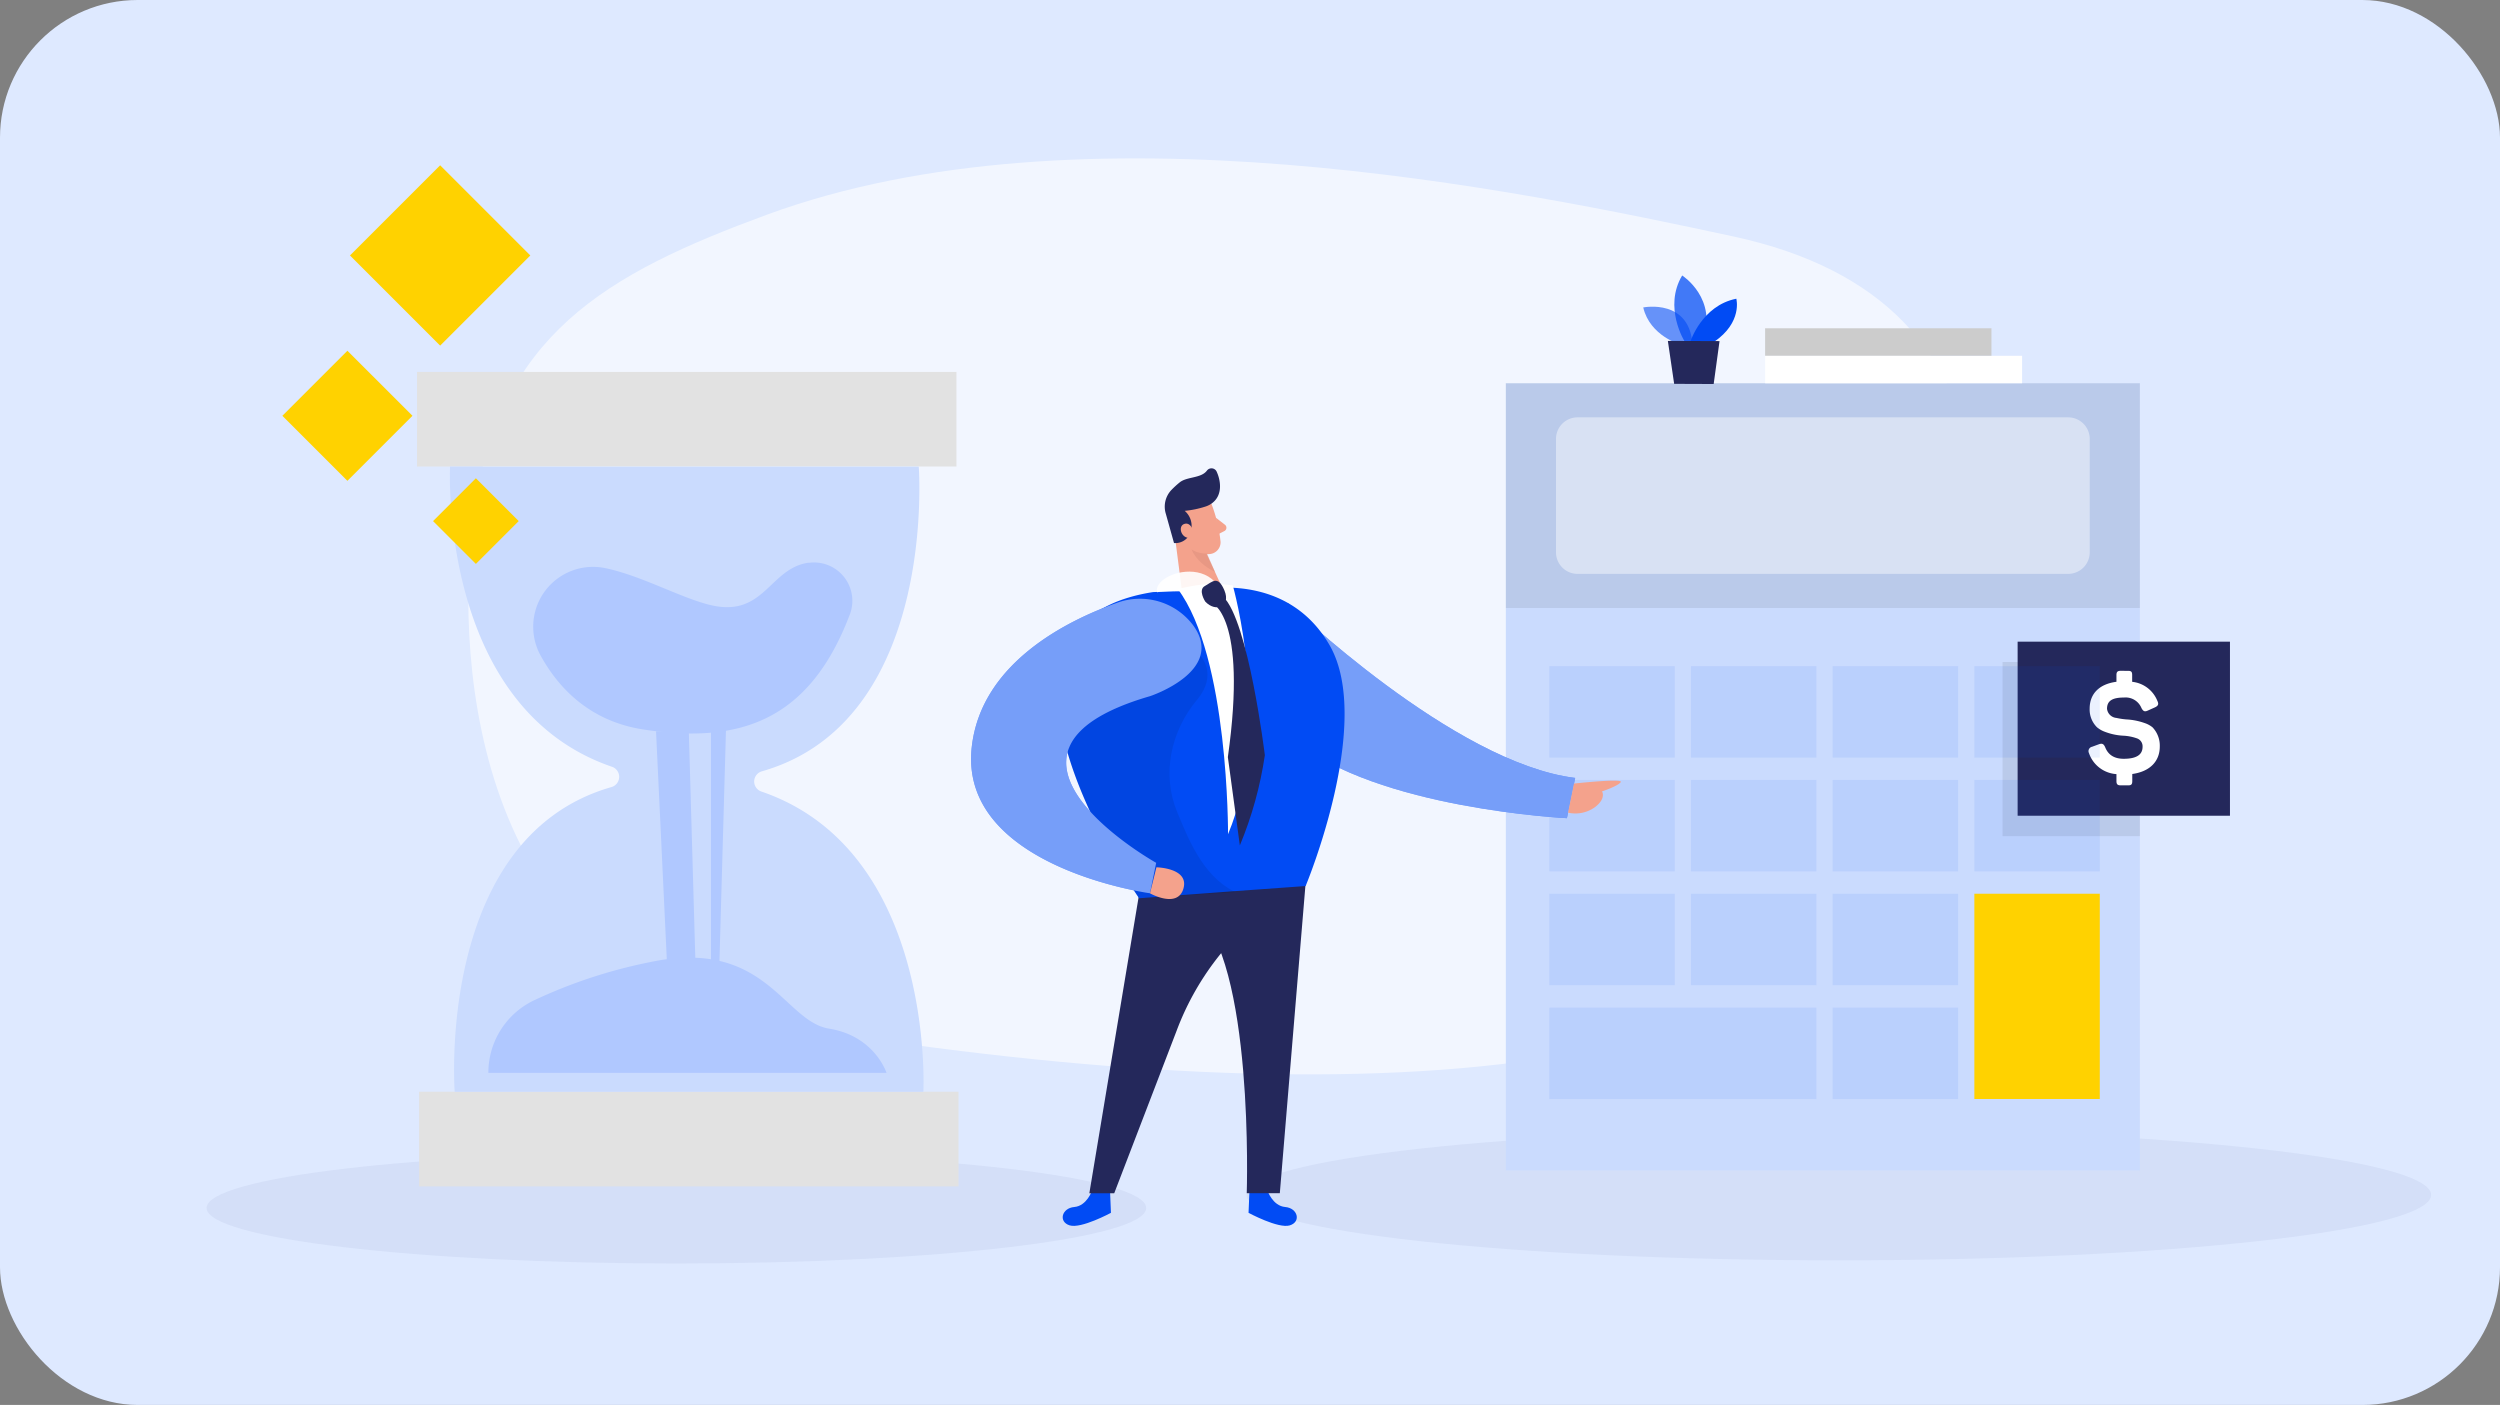 <svg xmlns="http://www.w3.org/2000/svg" width="363" height="204" fill="none"><rect width="100%" height="100%" fill="#808080" stroke="none"/><g clip-path="url(#a)"><path fill="#DEE9FF" d="M0 0h363v204H0z"/><path fill="#fff" d="M111.393 31.16C87.987 39.757 72.167 48.677 68.743 75c-2.884 22.21.981 66.284 41.552 73.274 78.948 13.606 152.318 11.718 166.53-25.939 14.564-38.615 19.064-78.484-25.158-88.004-31.281-6.734-94.568-19.948-140.274-3.17" opacity=".6"/><path fill="#C8D4F0" d="M267 183c47.496 0 86-4.254 86-9.5s-38.504-9.5-86-9.5-86 4.253-86 9.5 38.504 9.5 86 9.5" opacity=".45"/><path fill="#CADBFE" d="M310.709 55.648h-92.063v114.291h92.063z"/><path fill="#000" d="M310.709 55.648h-92.063v32.63h92.063z" opacity=".08"/><path fill="#fff" d="M300.296 60.601h-71.232a3.13 3.13 0 0 0-3.132 3.132v16.46a3.13 3.13 0 0 0 3.132 3.133h71.232a3.133 3.133 0 0 0 3.133-3.132v-16.46a3.133 3.133 0 0 0-3.133-3.133" opacity=".44"/><path fill="#FFD200" d="M304.888 129.773h-18.212v29.799h18.212z"/><path fill="#000" d="M310.714 96.125h-19.941v25.28h19.941z" opacity=".08"/><path fill="#24285B" d="M323.791 93.168h-30.832v25.28h30.832z"/><path fill="#fff" d="M309.02 97.408c.456 0 .57.16.57.616v.975a4.44 4.44 0 0 1 3.657 2.762c.234.473.137.736-.399.97l-.976.439c-.456.217-.673.12-.93-.359a2.49 2.49 0 0 0-2.544-1.529c-1.712 0-2.459.496-2.459 1.631a1.5 1.5 0 0 0 1.369 1.33q.706.157 1.426.216a9.4 9.4 0 0 1 2.642.52c.428.136.826.351 1.175.633a3.86 3.86 0 0 1 1.05 2.779c0 2.168-1.449 3.64-3.994 3.993v1.033c0 .456-.137.616-.57.616h-1.113c-.456 0-.616-.16-.616-.616v-1.016a4.52 4.52 0 0 1-3.994-3.058.64.64 0 0 1 .004-.568.65.65 0 0 1 .453-.345l.975-.359c.497-.177.713-.057.93.439q.661 1.666 2.682 1.666c1.831 0 2.744-.57 2.744-1.746a1.22 1.22 0 0 0-.856-1.232 6.9 6.9 0 0 0-1.968-.376 8.7 8.7 0 0 1-2.659-.571 3.7 3.7 0 0 1-1.141-.656 3.628 3.628 0 0 1-1.061-2.687c0-2.146 1.352-3.578 3.891-3.914v-.976c0-.456.16-.616.616-.616zM256.302 55.648h37.307v-3.982h-37.307z"/><path fill="#CCC" d="M256.295 51.648h32.863v-3.982h-32.863z"/><path fill="#014BF4" d="M244.075 50.057s-4.496-1.227-5.477-5.415c0 0 6.972-1.409 7.171 5.786z" opacity=".58"/><path fill="#014BF4" d="M244.627 49.613s-3.144-4.97-.376-9.614c0 0 5.294 3.367 2.944 9.626z" opacity=".73"/><path fill="#014BF4" d="M245.438 49.616s1.66-5.249 6.675-6.242c0 0 .941 3.424-3.247 6.276z"/><path fill="#24285B" d="m242.174 49.5.913 6.236 5.739.022.85-6.23z"/><path fill="#014BF4" d="M243.173 96.726h-18.212v13.277h18.212zM263.741 96.726h-18.212v13.277h18.212zM284.315 96.726h-18.211v13.277h18.211zM304.888 96.726h-18.212v13.277h18.212zM243.173 113.25h-18.212v13.276h18.212zM263.741 113.25h-18.212v13.276h18.212zM284.315 113.25h-18.211v13.276h18.211zM304.888 113.25h-18.212v13.276h18.212zM243.173 129.773h-18.212v13.276h18.212zM263.741 129.773h-18.212v13.276h18.212zM284.315 129.773h-18.211v13.276h18.211zM263.741 146.304h-38.78v13.277h38.78zM284.315 146.304h-18.211v13.277h18.211z" opacity=".08"/><path fill="#C8D4F0" d="M98.213 167.339c37.672 0 68.212 3.609 68.212 8.061 0 4.451-30.54 8.06-68.212 8.06S30 179.851 30 175.4s30.54-8.061 68.213-8.061" opacity=".45"/><path fill="#E2E2E2" d="M138.876 54H60.553v13.742h78.323zM139.179 158.523H60.856v13.743h78.323z"/><path fill="#CADBFE" d="M110.621 111.997c25.591-7.297 22.783-44.251 22.783-44.251H65.35s-1.765 34.963 23.532 43.597a1.54 1.54 0 0 1 1.022 1.492 1.54 1.54 0 0 1-1.095 1.44c-25.59 7.297-22.788 44.251-22.788 44.251h68.054s1.759-34.963-23.532-43.597a1.536 1.536 0 0 1-.712-2.395c.2-.258.477-.447.79-.537"/><path fill="#B0C8FF" d="M87.953 82.507a8.69 8.69 0 0 0-9.423 12.739c2.492 4.511 6.976 9.451 14.854 10.669 14.132 2.194 24.192-1.359 30.006-16.68a5.56 5.56 0 0 0-.806-5.42 5.56 5.56 0 0 0-5.059-2.103h-.175c-5.774.857-6.417 8.346-14.763 5.994-4.32-1.195-9.61-4.133-14.634-5.2M70.91 155.78a11.64 11.64 0 0 1 6.484-10.461 73.1 73.1 0 0 1 16.873-5.594c16.918-3.637 19.472 8.561 26.11 9.632 6.637 1.072 8.346 6.423 8.346 6.423z"/><path fill="#B0C8FF" d="m95.256 106.175 1.765 37.405h4.066l-1.072-37.405zM103.229 104.632v38.945h1.122l1.122-39.745z"/><path fill="#014BF4" d="M187.014 87.566s24.032 23.23 41.702 25.389l-1.199 5.845s-27.674-1.327-39.664-11.413z"/><path fill="#fff" d="M187.014 87.566s24.032 23.23 41.702 25.389l-1.199 5.845s-27.674-1.327-39.664-11.413z" opacity=".46"/><path fill="#014BF4" d="M158.574 172.851s-.749 2.248-2.585 2.406-2.338 2.15-.675 2.667 5.995-1.821 5.995-1.821l-.12-2.922zM184.024 172.851s.75 2.248 2.586 2.406 2.338 2.15.674 2.667-5.995-1.821-5.995-1.821l.12-2.922z"/><path fill="#24285B" d="m165.403 129.8-7.231 43.464h3.612l9.06-23.598a39.98 39.98 0 0 1 16.074-19.776l2.66-1.648z"/><path fill="#24285B" d="m189.577 128.234-3.747 45.022h-4.803s1.124-33.879-7.539-41.088z"/><path fill="#F4A28C" d="M175.893 73.14a21.4 21.4 0 0 1 1.334 5.531 1.7 1.7 0 0 1-.462 1.237 1.72 1.72 0 0 1-1.201.547 3.79 3.79 0 0 1-3.657-1.904l-1.829-2.585a3.07 3.07 0 0 1 .375-3.53c1.461-1.88 4.781-1.274 5.44.705"/><path fill="#F4A28C" d="m170.408 76.437 1.439 11.128 6.077-1.221-3.484-7.614z"/><path fill="#24285B" d="M175.121 73.523a14 14 0 0 1-3.103.652 2.87 2.87 0 0 1 .885 2.997 2.33 2.33 0 0 1-2.436 1.679l-1.184-4.234a3.51 3.51 0 0 1 .817-3.485q.57-.589 1.206-1.101c1.072-.847 3.095-.562 3.942-1.701a.83.83 0 0 1 1.141-.176.8.8 0 0 1 .268.326c.57 1.229.929 3.32-.6 4.533-.282.22-.598.392-.936.51"/><path fill="#F4A28C" d="M173.225 76.985s-.397-1.26-1.319-.885-.359 2.196.982 1.994zM176.574 75.195l1.289.997a.55.55 0 0 1 .21.485.54.54 0 0 1-.3.436l-1.184.607z"/><path fill="#CE8172" d="M175.272 80.366a4.04 4.04 0 0 1-2.249-.577s.667 1.94 3.403 3.252z" opacity=".31"/><path fill="#014BF4" d="m189.576 128.653-10.423.75-13.751 1.026c-.292-.427-12.042-17.37-11.803-30.319.12-6.827 3.59-12.544 13.834-14.14l4.226-.15a25 25 0 0 0 3.073-.27c3.259-.487 13.031-1.094 18.337 8.153 6.422 11.218-3.493 34.95-3.493 34.95"/><path fill="#fff" d="M171 85.5c2.501-.5 4.5-1 8-.5 0 0 5.854 20.513-.69 36.128.006.001.119-25.762-7.31-35.627"/><path fill="#fff" d="M168 86s-.42-1.232 1.708-2.315c2.128-1.084 6.315-1.304 7.758 2.558 0 0-7.466-.743-9.466-.243" opacity=".9"/><path fill="#24285B" d="M175.002 87.347s-1.103-1.694-.049-2.264 1.881-1.64 2.84.667-1.253 3.244-2.791 1.597"/><path fill="#24285B" d="M175.874 87.495s5.327 1.72 2.411 22.437l1.74 12.825c1.749-4.2 2.968-8.6 3.631-13.101 0 0-2.396-19.596-6.061-23.022z"/><path fill="#000" d="m179.378 129.539-13.976.907c-.292-.427-12.042-17.37-11.803-30.319 7.891-3.672 20.698-4.909 20.698-4.909s2.615 2.683-.487 6.392c-3.815 4.572-5.163 10.806-2.885 16.299 1.498 3.545 3.567 9.165 8.243 11.518q.1.064.21.112" opacity=".08"/><path fill="#014BF4" d="M173.204 90.736a9.67 9.67 0 0 0-10.993-3.214c-7.292 2.585-19.776 8.76-21.117 20.982-1.904 17.393 25.883 21.2 25.883 21.2l.899-4.422s-28.783-16.096-.899-24.197c0 .008 11.15-3.68 6.227-10.349"/><path fill="#fff" d="M173.204 90.736a9.67 9.67 0 0 0-10.993-3.214c-7.292 2.585-19.776 8.76-21.117 20.982-1.904 17.393 25.883 21.2 25.883 21.2l.899-4.422s-28.783-16.096-.899-24.197c0 .008 11.15-3.68 6.227-10.349" opacity=".46"/><path fill="#F4A28C" d="M167.913 125.933s4.759.083 3.927 3.065c-.832 2.983-4.863.712-4.863.712zM228.543 113.773s7.232-.795 6.79-.203-2.721 1.342-2.721 1.342.682 1.034-1.094 2.338a4.88 4.88 0 0 1-3.836.749z"/><path fill="#FFD200" d="M63.91 24 50.818 37.092 63.91 50.184l13.092-13.092zM50.445 50.93 41 60.373l9.445 9.445 9.445-9.445zM69.098 69.445l-6.219 6.218 6.219 6.218 6.218-6.218z"/></g><defs><clipPath id="a"><rect width="363" height="204" fill="#fff" rx="20"/></clipPath></defs></svg>